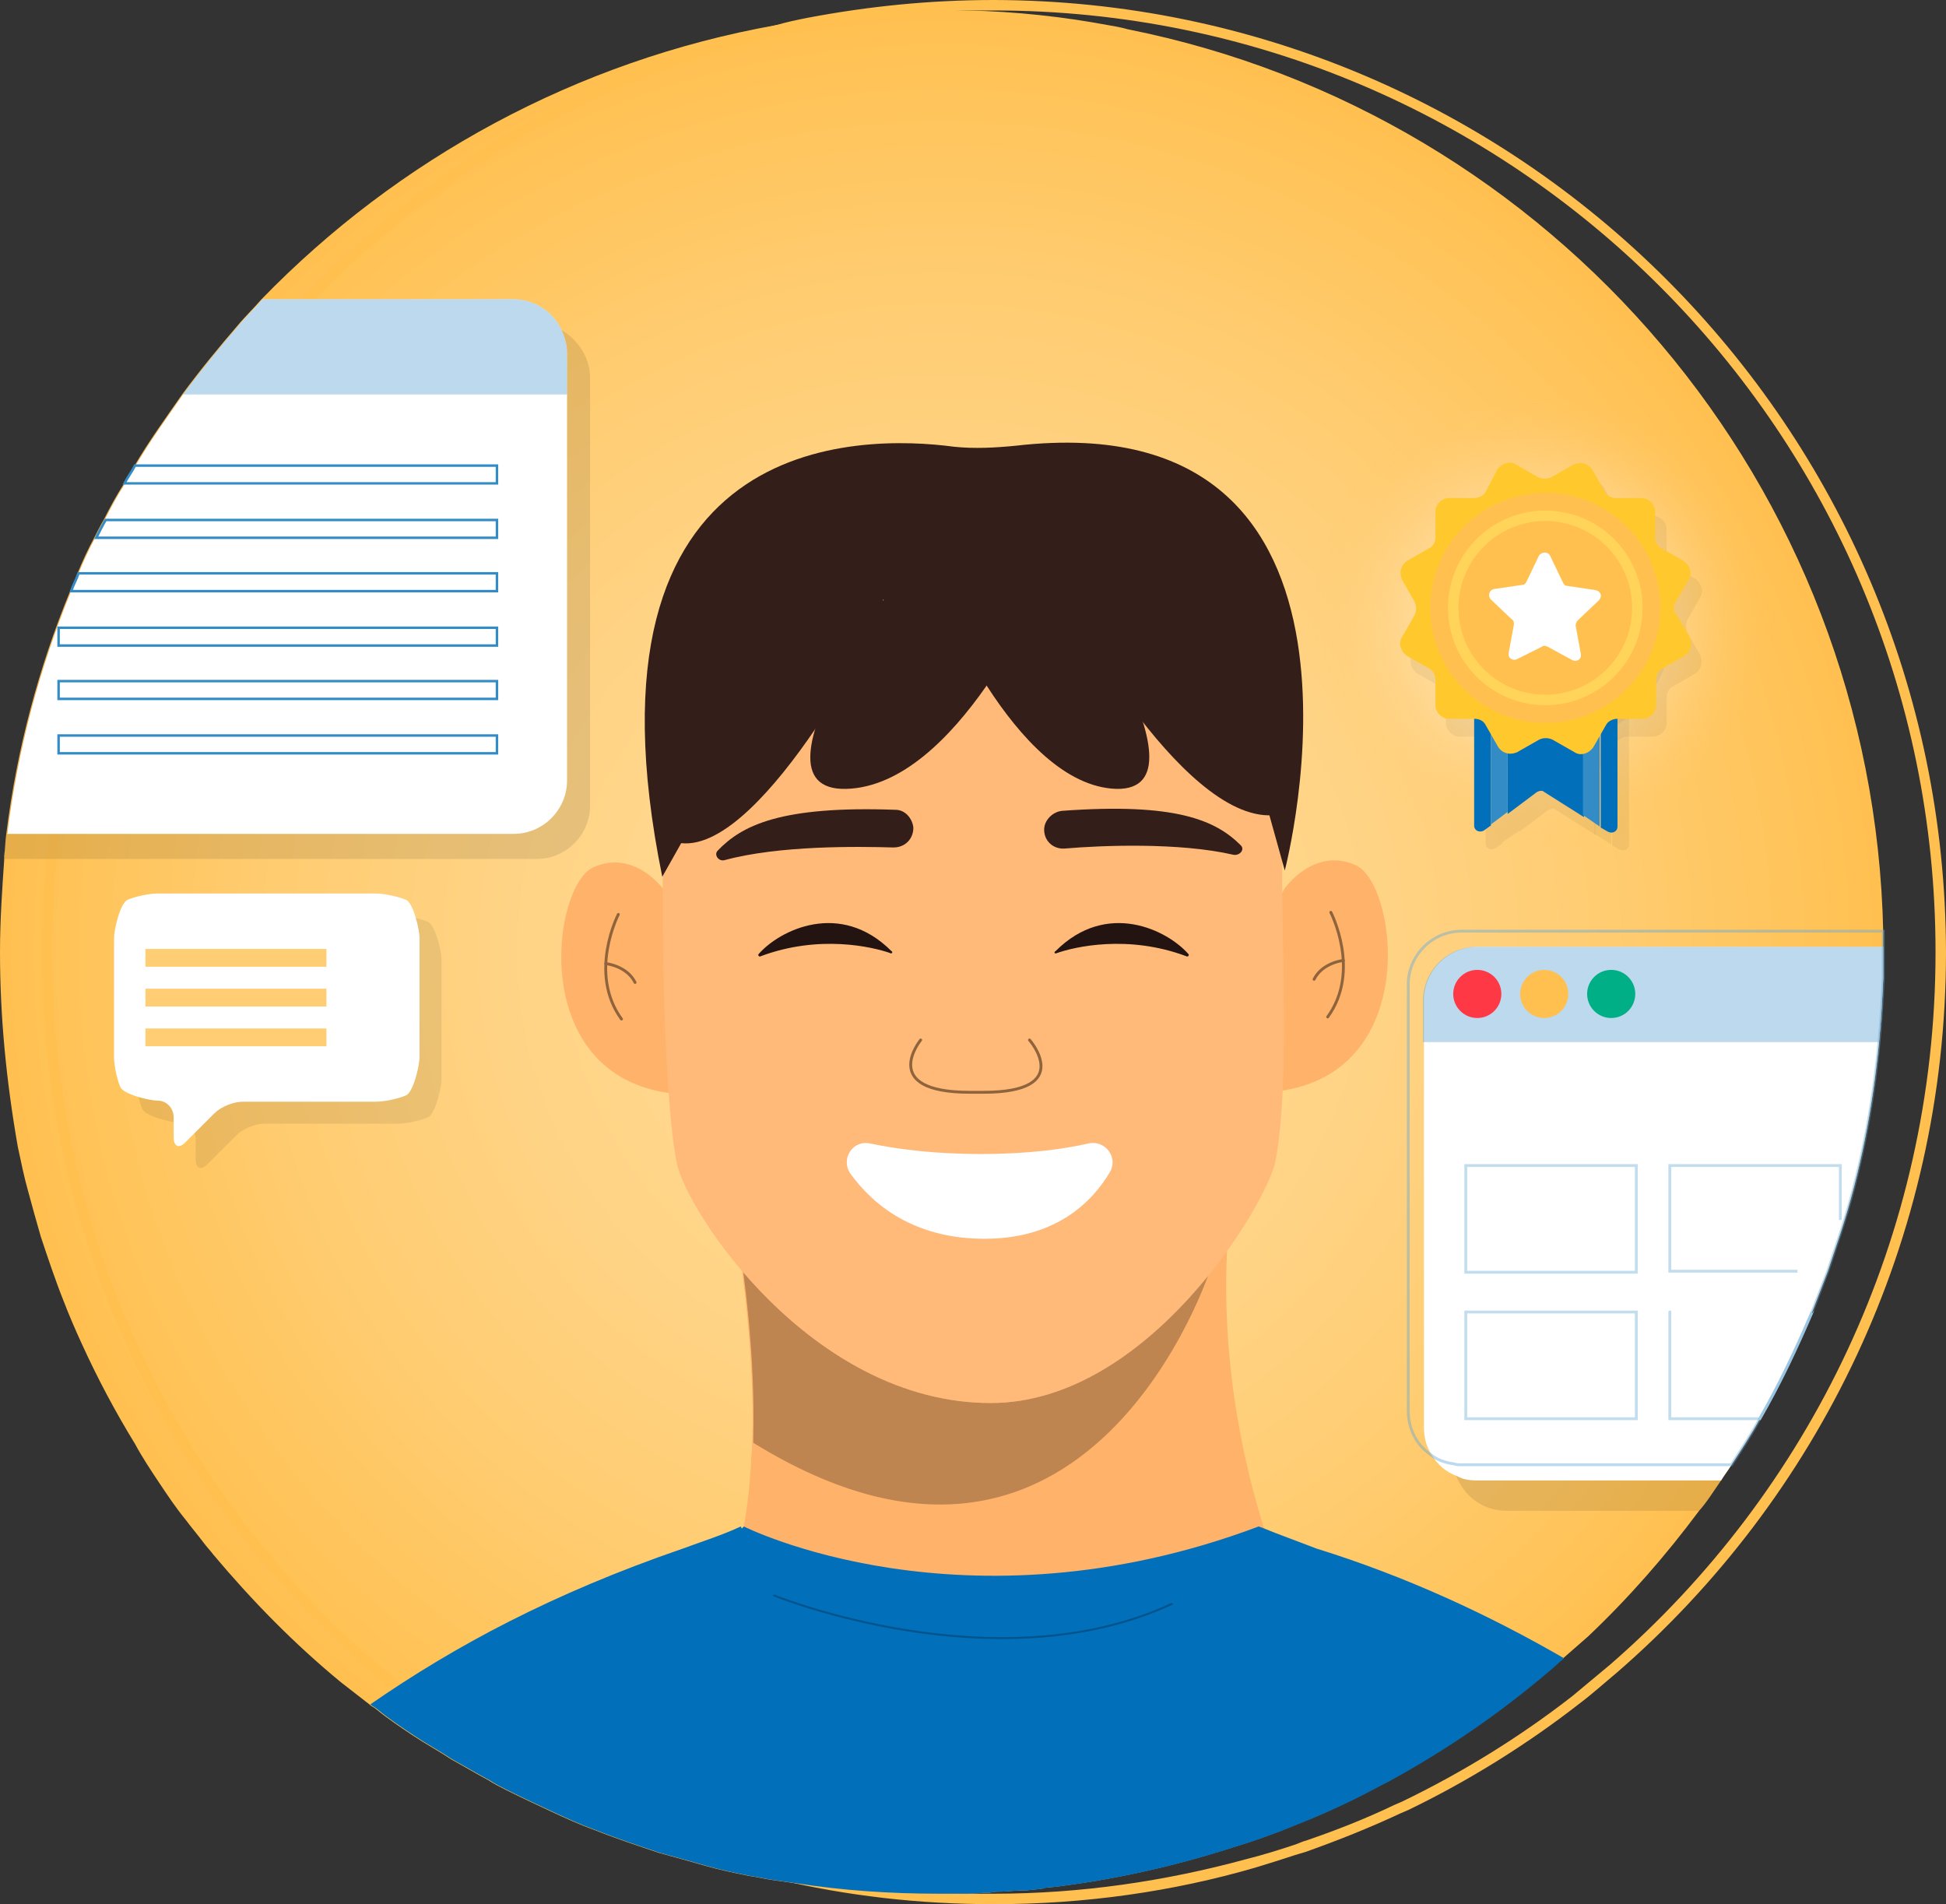 <?xml version="1.0" encoding="UTF-8"?> <svg xmlns="http://www.w3.org/2000/svg" xmlns:xlink="http://www.w3.org/1999/xlink" version="1.1" id="Layer_1" x="0px" y="0px" viewBox="0 0 186 182" style="enable-background:new 0 0 186 182;" xml:space="preserve"><rect x="0" y="0" width="186" height="182" fill="#333333" stroke="none"/> <style type="text/css"> .st0{fill:url(#SVGID_1_);} .st1{opacity:0.78;fill:url(#SVGID_00000169540262171066469090000004845593757949566376_);enable-background:new ;} .st2{fill:#FFC050;} .st3{opacity:0.1;enable-background:new ;} .st4{fill:#FFFFFF;} .st5{opacity:0.44;fill:#67A9D5;enable-background:new ;} .st6{fill:#FE3845;} .st7{fill:#00AF85;} .st8{fill:none;stroke:#C2DDEE;stroke-width:0.272;stroke-miterlimit:10;} .st9{opacity:0.44;fill:none;stroke:#67A9D5;stroke-width:0.271;stroke-miterlimit:10;enable-background:new ;} .st10{fill:#FFB26A;} .st11{fill:none;stroke:#8F643C;stroke-width:0.275;stroke-linecap:round;stroke-miterlimit:10;} .st12{fill:#016FB9;} .st13{fill:#BF8550;} .st14{fill:#FFC188;} .st15{opacity:0.43;fill:#FFB26A;enable-background:new ;} .st16{fill:#341E19;} .st17{fill:none;stroke:#01538B;stroke-width:0.184;stroke-linecap:round;stroke-miterlimit:10;} .st18{fill:#231411;} .st19{opacity:0.1;} .st20{opacity:0.8;} .st21{opacity:0.8;fill:#FFC050;enable-background:new ;} .st22{fill:none;stroke:#348CC7;stroke-width:0.238;stroke-miterlimit:10;} .st23{opacity:0.5;} .st24{fill:#BF793C;} .st25{fill:#348CC7;} .st26{fill:#FFC92E;} .st27{fill:#FFD458;} </style> <radialGradient id="SVGID_1_" cx="90" cy="93" r="90" gradientTransform="matrix(1 0 0 -1 0 184)" gradientUnits="userSpaceOnUse"> <stop offset="2.823728e-07" style="stop-color:#FFD996"></stop> <stop offset="0.226" style="stop-color:#FFD891"></stop> <stop offset="0.476" style="stop-color:#FFD384"></stop> <stop offset="0.738" style="stop-color:#FFCB6E"></stop> <stop offset="1" style="stop-color:#FFC050"></stop> </radialGradient> <path class="st0" d="M180,90.5V91c0,0.8,0,1.6,0,2.5c-0.1,2.1-0.2,4.1-0.4,6.1c-0.6,6.3-1.8,12.5-3.7,18.3c-0.4,1.2-0.8,2.4-1.2,3.6 c-0.5,1.3-1,2.6-1.5,3.9c-1.5,3.5-3.1,6.9-5,10.2c-0.8,1.5-1.8,3-2.7,4.4c-0.3,0.5-0.7,1-1,1.5c-0.7,1-1.3,2-2.1,2.9 c-3.2,4.3-6.7,8.3-10.6,12c-0.8,0.7-1.6,1.4-2.4,2.1c-0.5,0.4-1,0.9-1.5,1.3c-4.7,4-9.8,7.5-15.3,10.5c-0.2,0.1-0.4,0.2-0.6,0.3 c-2.2,1.2-4.5,2.3-6.9,3.3c-0.5,0.2-1,0.4-1.5,0.6c-1.9,0.8-3.9,1.5-5.9,2.1c-5.6,1.8-11.4,3.1-17.4,3.8c-0.2,0-0.4,0-0.6,0.1 c-0.6,0.1-1.1,0.1-1.7,0.2c-0.2,0-0.4,0-0.6,0c-0.6,0-1.2,0.1-1.7,0.1c-0.4,0-0.7,0-1.1,0.1c-0.8,0-1.5,0.1-2.3,0.1c0,0,0,0-0.1,0 c-0.8,0-1.6,0-2.5,0c-4.7,0-9.2-0.3-13.7-1c-0.7-0.1-1.4-0.2-2.1-0.3l0,0c-0.8-0.1-1.5-0.3-2.3-0.4c-1.5-0.3-2.9-0.6-4.3-1l0,0 c-1.4-0.4-2.8-0.8-4.3-1.2c-2.1-0.7-4.2-1.4-6.2-2.2c-1.4-0.5-2.7-1.1-4-1.7c-1.5-0.7-3-1.4-4.4-2.1c-0.6-0.3-1.2-0.6-1.8-1l0,0 c-0.1,0-0.1-0.1-0.2-0.1l0,0c-1.1-0.6-2.1-1.2-3.2-1.8c-1.2-0.8-2.5-1.5-3.7-2.3s-2.4-1.6-3.5-2.5c-0.2-0.2-0.5-0.3-0.7-0.5 c-0.9-0.7-1.8-1.4-2.7-2.1c-4.5-3.7-8.5-7.8-12.2-12.2c-0.3-0.4-0.6-0.7-0.9-1.1c-0.6-0.8-1.2-1.5-1.8-2.3c-0.9-1.1-1.7-2.3-2.5-3.5 s-1.6-2.4-2.3-3.7c-1.9-3.1-3.6-6.3-5.1-9.6c-0.6-1.3-1.2-2.7-1.7-4c-0.8-2-1.5-4.1-2.2-6.2c-0.4-1.4-0.8-2.8-1.2-4.3l0,0 c-0.4-1.4-0.7-2.9-1-4.3C0.6,103.3,0,97.2,0,91c0-3,0.2-5.9,0.4-8.8c0-0.1,0-0.2,0-0.4c0.1-0.7,0.1-1.4,0.2-2.1 c1-8.1,3.1-15.9,6.1-23.2c0.2-0.6,0.5-1.1,0.7-1.7c0.5-1.2,1-2.3,1.6-3.4c0.3-0.6,0.6-1.2,0.9-1.7c0.6-1.2,1.2-2.3,1.9-3.4 c0.3-0.6,0.7-1.1,1-1.7c1.4-2.4,3-4.6,4.6-6.9c1.7-2.3,3.5-4.5,5.4-6.7c0.7-0.8,1.5-1.6,2.2-2.4C38,15.2,55.1,5.8,74.2,2.4 C79.3,1.5,84.6,1,90,1c0.8,0,1.7,0,2.5,0c4.6,0.1,9.1,0.6,13.4,1.4c0.6,0.1,1.2,0.2,1.9,0.4c40.6,8.1,71.3,43.5,72.2,86.3 C180,89.5,180,90,180,90.5z"></path> <radialGradient id="SVGID_00000107552112663118869210000005174930333370061469_" cx="181.243" cy="429.13" r="22.544" gradientTransform="matrix(0.872 0.49 0.49 -0.872 -220.821 344.487)" gradientUnits="userSpaceOnUse"> <stop offset="0" style="stop-color:#FFFFFF"></stop> <stop offset="0.137" style="stop-color:#FFFDFA;stop-opacity:0.863"></stop> <stop offset="0.289" style="stop-color:#FFF9ED;stop-opacity:0.711"></stop> <stop offset="0.449" style="stop-color:#FFF1D7;stop-opacity:0.551"></stop> <stop offset="0.613" style="stop-color:#FFE5B8;stop-opacity:0.387"></stop> <stop offset="0.782" style="stop-color:#FFD790;stop-opacity:0.218"></stop> <stop offset="0.951" style="stop-color:#FFC65F;stop-opacity:4.861617e-02"></stop> <stop offset="1" style="stop-color:#FFC050;stop-opacity:0"></stop> </radialGradient> <circle style="opacity:0.78;fill:url(#SVGID_00000107552112663118869210000005174930333370061469_);enable-background:new ;" cx="147.4" cy="59.2" r="22.5"></circle> <path class="st2" d="M95,0c-6.1,0-12,0.6-17.8,1.7c-1,0.2-2,0.4-3,0.7C33.9,11.8,4,47.9,4,91c0,20.6,6.8,39.6,18.4,54.9 c6.7,8.8,14.9,16.4,24.3,22.3c0,0,0.1,0.1,0.2,0.1c1.2,0.8,2.5,1.5,3.8,2.2c7.3,4.1,15.2,7.1,23.5,9.1l0,0 c6.7,1.6,13.6,2.4,20.8,2.4c8.7,0,17.1-1.2,25-3.5c1.3-0.4,2.6-0.8,3.8-1.2c0.3-0.1,0.7-0.2,1-0.3c3.1-1.1,6.1-2.3,9.1-3.7 c0.2-0.1,0.5-0.2,0.7-0.3c5.8-2.8,11.4-6.3,16.4-10.2c1.2-0.9,2.3-1.9,3.5-2.9C173.8,143.2,186,118.5,186,91 C185.9,40.8,145.2,0.1,95,0z M153.9,159.1c-1.2,1-2.4,2-3.6,3c-5,3.9-10.5,7.3-16.3,10.1c-0.2,0.1-0.5,0.2-0.7,0.3 c-2.7,1.3-5.5,2.4-8.4,3.4c-0.4,0.1-0.8,0.3-1.1,0.4c-1.5,0.5-3.1,1-4.7,1.4c-7.7,2.1-15.8,3.3-24.1,3.3c-0.8,0-1.6,0-2.5,0 c0,0,0,0-0.1,0c-14.5-0.4-28.2-4.2-40.2-10.7c-1.8-1-3.6-2-5.3-3.1l-0.1-0.1c-9.1-5.8-17-13.1-23.5-21.6C11.8,130.3,5,111.5,5,91 C5,42.1,44,2.4,92.5,1c0.5,0,1,0,1.5,0c0.3,0,0.7,0,1,0c49.7,0,90,40.3,90,90C185,118.2,172.9,142.6,153.9,159.1z"></path> <g> <g> <path class="st3" d="M174.7,121.5c-0.5,1.3-1,2.6-1.5,3.9c-1.5,3.5-3.1,6.9-5,10.2c-0.8,1.5-1.8,3-2.7,4.4c-0.3,0.5-0.7,1-1,1.5 c-0.7,1-1.3,2-2.1,2.9H144c-2.2,0-4-1.3-4.8-3.3c-0.2-0.4-0.3-0.8-0.3-1.2c0-0.2,0-0.4,0-0.6V98.6c0-0.8,0.2-1.5,0.5-2.2 c0.7-1.4,2-2.5,3.6-2.8c0.3-0.1,0.7-0.1,1-0.1h36c-0.1,2.1-0.2,4.1-0.4,6.1c-0.6,6.3-1.8,12.5-3.7,18.3"></path> <g> <g> <path class="st4" d="M174.7,121.5c-0.5,1.3-1,2.6-1.5,3.9c-1.5,3.5-3.1,6.9-5,10.2c-0.8,1.5-1.8,3-2.7,4.4c-0.3,0.5-0.7,1-1,1.5 h-23.4c-0.6,0-1.3-0.1-1.8-0.4c-1.1-0.4-1.9-1.1-2.5-2.1c-0.5-0.8-0.7-1.7-0.7-2.6V95.6c0-2.8,2.3-5.1,5.1-5.1H180V91 c0,0.8,0,1.6,0,2.5c-0.1,2.1-0.2,4.1-0.4,6.1c-0.6,6.3-1.8,12.5-3.7,18.3"></path> <path class="st5" d="M141.1,90.5H180V91c0,0.8,0,1.6,0,2.5c-0.1,2.1-0.2,4.1-0.4,6.1H136v-3.9C136,92.8,138.3,90.5,141.1,90.5z"></path> <circle class="st6" cx="141.2" cy="95" r="2.3"></circle> <circle class="st2" cx="147.6" cy="95" r="2.3"></circle> <circle class="st7" cx="154" cy="95" r="2.3"></circle> </g> <rect x="140.1" y="111.4" class="st8" width="16.3" height="10.2"></rect> <rect x="140.1" y="125.4" class="st8" width="16.3" height="10.2"></rect> <polyline class="st8" points="171.8,121.5 159.6,121.5 159.6,111.4 175.9,111.4 175.9,116.6 "></polyline> <path class="st8" d="M173.2,125.4c-1.5,3.5-3.1,6.9-5,10.2h-8.6v-10.2C159.6,125.4,173.2,125.4,173.2,125.4z"></path> </g> </g> <path class="st9" d="M180,90.5V91c0,0.8,0,1.6,0,2.5c-0.1,2.1-0.2,4.1-0.4,6.1c-0.6,6.3-1.8,12.5-3.7,18.3l-1.2,3.6 c-0.5,1.3-1,2.6-1.5,3.9c-1.5,3.5-3.1,6.9-5,10.2c-0.8,1.5-1.8,3-2.7,4.4h-25.8c-0.3,0-0.5,0-0.8-0.1c-0.8-0.1-1.6-0.4-2.2-0.9 c-1.3-0.9-2.1-2.4-2.1-4.2V94.1c0-2.8,2.3-5.1,5.1-5.1H180C180,89.5,180,90,180,90.5z"></path> </g> <g> <path class="st10" d="M122.8,104.2c13-2.2,10.7-19.7,6.8-21.5c-4-1.8-6.8,2.2-6.8,2.2S109.7,106.4,122.8,104.2z"></path> <path class="st11" d="M127.2,87.2c0,0,2.9,5.6-0.3,10"></path> <path class="st11" d="M128.4,91.8c0,0-2,0.2-2.8,1.8"></path> <path class="st10" d="M127.9,162.3c0,0-75.7,4.8-63.3-4c4.9-3.5,6.8-10.9,7.2-18.7c0-0.6,0.1-1.1,0.1-1.7v-0.1c0-0.1,0-0.2,0-0.3 c0.2-8-0.9-15.9-1.5-19.7c-0.2-1.5-0.4-2.3-0.4-2.3s3.6-1.8,8.7-3.9c0.2-0.1,0.4-0.2,0.6-0.2c0.7-0.3,1.4-0.6,2.2-0.9 c0.4-0.1,0.7-0.3,1.1-0.4c14-5.3,34.7-10.7,35,4.1c0,0.7,0,1.4-0.1,2.2C115.1,142.3,127.9,162.3,127.9,162.3z"></path> <path class="st12" d="M149.5,158.5c-0.5,0.4-1,0.9-1.5,1.3c-4.7,4-9.8,7.5-15.3,10.5c-0.2,0.1-0.4,0.2-0.6,0.3 c-2.2,1.2-4.5,2.3-6.9,3.3c-0.5,0.2-1,0.4-1.5,0.6c-1.9,0.8-3.9,1.5-5.9,2.1c-5.6,1.8-11.4,3.1-17.4,3.8c-0.2,0-0.4,0-0.6,0.1 c-0.6,0.1-1.1,0.1-1.7,0.2c-0.2,0-0.4,0-0.6,0c-0.6,0-1.2,0.1-1.7,0.1c-0.4,0-0.7,0-1.1,0.1c-0.8,0-1.5,0.1-2.3,0.1c0,0,0,0-0.1,0 c-0.8,0-1.6,0-2.5,0c-4.7,0-9.2-0.3-13.7-1c-0.7-0.1-1.4-0.2-2.1-0.3l0,0c-0.8-0.1-1.5-0.3-2.3-0.4c-1.5-0.3-2.9-0.6-4.3-1l0,0 c-1.4-0.4-2.8-0.8-4.3-1.2c-2.1-0.7-4.2-1.4-6.2-2.2c-1.4-0.5-2.7-1.1-4-1.7c-1.5-0.7-3-1.4-4.4-2.1c-0.6-0.3-1.2-0.6-1.8-1l0,0 c-0.1,0-0.1-0.1-0.2-0.1l0,0c-1.1-0.6-2.1-1.2-3.2-1.8c-1.2-0.8-2.5-1.5-3.7-2.3s-2.4-1.6-3.5-2.5c-0.2-0.2-0.5-0.3-0.7-0.5 c8.1-5.6,17.4-10.6,29.9-14.9c1.9-0.7,3.8-1.3,5.5-2.1l0.1,0.2c0.2-0.2,0.2-0.2,0.2-0.2s21,10.6,49.2,0c0.1,0,0.2,0.1,0.3,0.1 c1.7,0.7,3.4,1.3,5.2,2C134.5,150.7,142.4,154.4,149.5,158.5z"></path> <path class="st13" d="M115.8,121c0,0-11.6,36.8-43.8,16.9v-0.1c0-0.1,0-0.2,0-0.3c0.2-8-0.9-15.9-1.5-19.7 c-0.2-1.5-0.4-2.3-0.4-2.3s3.6-1.8,8.7-3.9c0.2-0.1,0.4-0.2,0.6-0.2c0.8-0.3,1.5-0.6,2.3-0.9c0.4-0.1,0.8-0.3,1.2-0.4l31,10.3 L115.8,121z"></path> <path class="st10" d="M63.5,104.4c-13-2.2-10.7-19.7-6.8-21.5c4-1.8,6.8,2.2,6.8,2.2S76.5,106.6,63.5,104.4z"></path> <path class="st14" d="M121.9,111c-0.8,4-12.1,23.1-27.2,23.1c-17.2,0-29.1-18.4-30-22.9c-1.2-5.8-1.5-22.7-1.3-30.8 C63.8,59.7,69.1,52,89.2,52c1.2,0,21.4-2.6,26.3,2.9c0.1,0.1,7.4,14.6,7.1,25.1C122.3,88.5,123.4,103.3,121.9,111z"></path> <path class="st15" d="M121.9,111c-0.8,4-12.1,23.1-27.2,23.1c-17.2,0-29.1-18.4-30-22.9c-1.2-5.8-1.5-22.7-1.3-30.8 C63.8,59.7,69.1,52,89.2,52c1.2,0,21.4-2.6,26.3,2.9c0.1,0.1,7.4,14.6,7.1,25.1C122.3,88.5,123.4,103.3,121.9,111z"></path> <path class="st11" d="M98.4,99.4c0,0,4.4,5-4.4,5h-1.3c-8.8,0-4.7-5-4.7-5"></path> <path class="st11" d="M59.1,87.4c0,0-2.9,5.6,0.3,10"></path> <path class="st11" d="M57.9,92.1c0,0,2,0.2,2.8,1.8"></path> <path class="st16" d="M87.3,79.1L87.3,79.1c0,1.1-0.8,1.9-1.9,1.9c-3.5-0.1-10.9-0.2-16.1,1.2c-0.6,0.2-1.1-0.5-0.7-0.9 c2.3-2.4,6-4.3,17-3.9C86.5,77.4,87.2,78.2,87.3,79.1z"></path> <path class="st16" d="M99.8,79.3L99.8,79.3c0,1.1,0.9,1.9,2,1.8c3.5-0.3,10.9-0.6,16.1,0.6c0.6,0.1,1.1-0.5,0.7-0.9 c-2.4-2.4-6.2-4.1-17.1-3.3C100.6,77.6,99.8,78.4,99.8,79.3z"></path> <path class="st17" d="M74,152.5c0,0,21.2,8.6,38,0.8"></path> <path class="st6" d="M71.2,145.6L71.2,145.6z"></path> <path class="st4" d="M106.1,112c0.8-1.4-0.5-3.1-2.1-2.7c-2.2,0.5-5.6,1-10.2,1c-4.7,0-8.2-0.5-10.6-1c-1.7-0.4-2.9,1.5-1.9,2.9 c2.1,2.9,6,6.2,12.8,6.2C100.9,118.4,104.4,114.9,106.1,112z"></path> <path class="st16" d="M91.2,42.7c-9-1.2-36.6-1.6-27.9,41.1C79.7,54.9,76,57.2,76,57.2l39.7,0.5l7.1,25.5c0,0,11.8-44.9-25.7-40.6 C95.1,42.8,93.1,42.9,91.2,42.7z"></path> <path class="st16" d="M99.6,56.1c0,0-8.1,19-18.7,19.3S87.5,53,87.5,53S102.1,47.6,99.6,56.1z"></path> <path class="st16" d="M83.6,60.2c0,0-12.4,24.2-20,19.9c-3.5-2,11-25.8,11-25.8S87.8,50.4,83.6,60.2z"></path> <path class="st16" d="M102,58c0,0,11.7,21.8,20.5,19.8c5.9-1.3-7.7-27.5-7.7-27.5S97.7,48.2,102,58z"></path> <path class="st16" d="M89.4,56.1c0,0,7.5,19,17.3,19.3c9.7,0.2-6.1-22.5-6.1-22.5S87,47.6,89.4,56.1z"></path> <path class="st18" d="M85.1,91.1c-1.7-0.6-6.8-1.8-12.4,0.3c-0.1,0.1-0.3-0.1-0.2-0.2c2-2.3,7.8-5.2,12.7-0.3 C85.4,91,85.2,91.2,85.1,91.1z"></path> <path class="st18" d="M101,91.1c1.7-0.6,6.8-1.8,12.4,0.3c0.1,0.1,0.3-0.1,0.2-0.2c-2-2.3-7.8-5.2-12.7-0.3 C100.7,91,100.8,91.2,101,91.1z"></path> </g> <g> <g> <g class="st19"> <g> <g> <g class="st20"> <path d="M40.9,88.1c-0.7-0.3-2.1-0.6-2.9-0.6H17.2c-0.9,0-2.2,0.3-2.9,0.6c-0.7,0.3-1.3,2.8-1.3,3.7v11.3 c0,0.9,0.3,2.2,0.6,2.9c0.3,0.7,2.8,1.3,3.6,1.3s1.5,0.7,1.5,1.6v1.9c0,0.9,0.5,1.1,1.1,0.5l2.8-2.8c0.6-0.6,1.8-1.1,2.7-1.1 H38c0.9,0,2.2-0.3,2.9-0.6c0.7-0.3,1.3-2.8,1.3-3.7V91.7C42.2,90.9,41.6,88.4,40.9,88.1z"></path> </g> </g> </g> </g> <g> <g> <g> <g> <g> <path class="st4" d="M38.8,86c-0.7-0.3-2.1-0.6-2.9-0.6H15.1c-0.9,0-2.2,0.3-2.9,0.6c-0.7,0.3-1.3,2.8-1.3,3.7V101 c0,0.9,0.3,2.2,0.6,2.9c0.3,0.7,2.8,1.3,3.6,1.3s1.5,0.7,1.5,1.6v1.9c0,0.9,0.5,1.1,1.1,0.5l2.8-2.8c0.6-0.6,1.8-1.1,2.7-1.1 h12.7c0.9,0,2.2-0.3,2.9-0.6s1.3-2.8,1.3-3.7V89.7C40.1,88.8,39.5,86.3,38.8,86z"></path> </g> </g> </g> </g> </g> <g> <rect x="13.9" y="90.7" class="st21" width="17.3" height="1.7"></rect> <rect x="13.9" y="94.5" class="st21" width="17.3" height="1.7"></rect> <rect x="13.9" y="98.3" class="st21" width="17.3" height="1.7"></rect> </g> </g> <path class="st3" d="M56.4,36.1V77c0,2.8-2.3,5.1-5.1,5.1H0.4c0-0.1,0-0.2,0-0.4c0.1-0.7,0.1-1.4,0.2-2.1c1-8.1,3.1-15.9,6.1-23.2 c0.2-0.6,0.5-1.1,0.7-1.7c0.5-1.2,1-2.3,1.6-3.4c0.3-0.6,0.6-1.2,0.9-1.7c0.6-1.2,1.2-2.3,1.9-3.4c0.3-0.6,0.7-1.1,1-1.7 c1.4-2.4,3-4.6,4.6-6.9c1.7-2.3,3.5-4.5,5.4-6.7h28.4c0.9,0,1.7,0.2,2.4,0.6l0,0C55.3,32.5,56.4,34.2,56.4,36.1z"></path> <g> <g> <path class="st4" d="M54.2,33.7v40.9c0,2.8-2.3,5.1-5.1,5.1H0.7c1-8.1,3.1-15.9,6.1-23.2c0.2-0.6,0.5-1.1,0.7-1.7 c0.5-1.2,1-2.3,1.6-3.4c0.3-0.6,0.6-1.2,0.9-1.7c0.6-1.2,1.2-2.3,1.9-3.4c0.3-0.6,0.7-1.1,1-1.7c1.4-2.4,3-4.6,4.6-6.9 c1.7-2.3,3.5-4.5,5.4-6.7c0.7-0.8,1.5-1.6,2.2-2.4H49c2.1,0,3.9,1.2,4.7,3l0,0C54,32.3,54.2,33,54.2,33.7z"></path> <path class="st5" d="M54.2,33.7v4H17.5c1.7-2.3,3.5-4.5,5.4-6.7c0.7-0.8,1.5-1.6,2.2-2.4H49c2.1,0,3.9,1.2,4.7,3l0,0 C54,32.3,54.2,33,54.2,33.7z"></path> </g> <path class="st22" d="M47.5,44.5v1.7H11.9c0.3-0.6,0.7-1.1,1-1.7H47.5z"></path> <path class="st22" d="M47.5,49.7v1.7H9.2c0.3-0.6,0.6-1.2,0.9-1.7H47.5z"></path> <path class="st22" d="M47.5,54.8v1.7H6.8c0.2-0.6,0.5-1.1,0.7-1.7H47.5z"></path> <rect x="5.6" y="60" class="st22" width="41.9" height="1.7"></rect> <rect x="5.6" y="65.1" class="st22" width="41.9" height="1.7"></rect> <rect x="5.6" y="70.3" class="st22" width="41.9" height="1.7"></rect> </g> </g> <g> <g class="st23"> <path class="st3" d="M155,59.7h-6.2h-6.2c-0.3,0-0.6,0.3-0.6,0.6v10.4v9.9c0,0.5,0.5,0.7,0.9,0.5l0.7-0.5V64.5h1.6v15l2.8-2.1 c0.2-0.1,0.5-0.2,0.7,0l3.8,2.4V64.5h1.6v16.3l0.7,0.4c0.4,0.2,0.9,0,0.9-0.5v-9.9V60.3C155.6,60,155.4,59.7,155,59.7z"></path> <polygon class="st3" points="143.6,64.4 143.6,80.5 145.2,79.4 145.2,64.4 "></polygon> <polygon class="st3" points="152.4,64.4 152.4,79.7 154,80.7 154,64.4 "></polygon> <path class="st3" d="M161.3,59.2l1.2-2.1c0.4-0.6,0.1-1.4-0.5-1.8l-2.1-1.2c-0.4-0.2-0.6-0.7-0.6-1.1v-2.4c0-0.7-0.6-1.3-1.3-1.3 h-2.4c-0.5,0-0.9-0.2-1.1-0.6l-1.2-2.1c-0.4-0.6-1.1-0.8-1.8-0.5l-2.1,1.2c-0.4,0.2-0.9,0.2-1.3,0l-2.1-1.2 c-0.6-0.4-1.4-0.1-1.8,0.5l-1.2,2.1c-0.2,0.4-0.7,0.6-1.1,0.6h-2.4c-0.7,0-1.3,0.6-1.3,1.3V53c0,0.5-0.2,0.9-0.6,1.1l-2.1,1.2 c-0.6,0.4-0.8,1.1-0.5,1.8l1.2,2.1c0.2,0.4,0.2,0.9,0,1.3l-1.2,2.1c-0.4,0.6-0.1,1.4,0.5,1.8l2.1,1.2c0.4,0.2,0.6,0.7,0.6,1.1v2.4 c0,0.7,0.6,1.3,1.3,1.3h2.4c0.5,0,0.9,0.2,1.1,0.6l1.2,2.1c0.4,0.6,1.1,0.8,1.8,0.5l2.1-1.2c0.4-0.2,0.9-0.2,1.3,0l2.1,1.2 c0.6,0.4,1.4,0.1,1.8-0.5l1.2-2.1c0.2-0.4,0.7-0.6,1.1-0.6h2.4c0.7,0,1.3-0.6,1.3-1.3v-2.4c0-0.5,0.2-0.9,0.6-1.1l2.1-1.2 c0.6-0.4,0.8-1.1,0.5-1.8l-1.2-2.1C161.1,60.1,161.1,59.6,161.3,59.2z"></path> <circle class="st3" cx="148.8" cy="59.9" r="11"></circle> <circle class="st24" cx="148.8" cy="59.9" r="9.3"></circle> <circle class="st24" cx="148.8" cy="59.9" r="8.3"></circle> <path class="st24" d="M149.3,54.9l1.2,2.5c0.1,0.2,0.2,0.3,0.4,0.3l2.7,0.4c0.5,0.1,0.7,0.6,0.3,1l-2,1.9 c-0.1,0.1-0.2,0.3-0.2,0.5l0.5,2.7c0.1,0.5-0.4,0.8-0.8,0.6l-2.4-1.3c-0.2-0.1-0.4-0.1-0.5,0l-2.4,1.3c-0.4,0.2-0.9-0.1-0.8-0.6 l0.5-2.7c0-0.2,0-0.4-0.2-0.5l-2-1.9c-0.3-0.3-0.2-0.9,0.3-1l2.7-0.4c0.2,0,0.3-0.1,0.4-0.3l1.2-2.5 C148.5,54.5,149.1,54.5,149.3,54.9z"></path> </g> <g> <path class="st12" d="M153.9,58h-6.2h-6.2c-0.3,0-0.6,0.3-0.6,0.6V69v9.9c0,0.5,0.5,0.7,0.9,0.5l0.7-0.5V62.8h1.6v15l2.8-2.1 c0.2-0.1,0.5-0.2,0.7,0l3.8,2.4V62.8h1.6v16.3l0.7,0.4c0.4,0.2,0.9,0,0.9-0.5v-9.9V58.6C154.5,58.2,154.2,58,153.9,58z"></path> <polygon class="st25" points="142.5,62.6 142.5,78.8 144.1,77.6 144.1,62.6 "></polygon> <polygon class="st25" points="151.3,62.6 151.3,77.9 152.9,79 152.9,62.6 "></polygon> <path class="st26" d="M160.2,57.5l1.2-2.1c0.4-0.6,0.1-1.4-0.5-1.8l-2.1-1.2c-0.4-0.2-0.6-0.7-0.6-1.1v-2.4c0-0.7-0.6-1.3-1.3-1.3 h-2.4c-0.5,0-0.9-0.2-1.1-0.6l-1.2-2.1c-0.4-0.6-1.1-0.8-1.8-0.5l-2.1,1.2c-0.4,0.2-0.9,0.2-1.3,0l-2.1-1.2 c-0.6-0.4-1.4-0.1-1.8,0.5L142,47c-0.2,0.4-0.7,0.6-1.1,0.6h-2.4c-0.7,0-1.3,0.6-1.3,1.3v2.4c0,0.5-0.2,0.9-0.6,1.1l-2.1,1.2 c-0.6,0.4-0.8,1.1-0.5,1.8l1.2,2.1c0.2,0.4,0.2,0.9,0,1.3l-1.2,2.1c-0.4,0.6-0.1,1.4,0.5,1.8l2.1,1.2c0.4,0.2,0.6,0.7,0.6,1.1v2.4 c0,0.7,0.6,1.3,1.3,1.3h2.4c0.5,0,0.9,0.2,1.1,0.6l1.2,2.1c0.4,0.6,1.1,0.8,1.8,0.5l2.1-1.2c0.4-0.2,0.9-0.2,1.3,0l2.1,1.2 c0.6,0.4,1.4,0.1,1.8-0.5l1.2-2.1c0.2-0.4,0.7-0.6,1.1-0.6h2.4c0.7,0,1.3-0.6,1.3-1.3V65c0-0.5,0.2-0.9,0.6-1.1l2.1-1.2 c0.6-0.4,0.8-1.1,0.5-1.8l-1.2-2.1C159.9,58.4,159.9,57.9,160.2,57.5z"></path> <circle class="st2" cx="147.7" cy="58.1" r="11"></circle> <circle class="st27" cx="147.7" cy="58.1" r="9.3"></circle> <circle class="st2" cx="147.7" cy="58.1" r="8.3"></circle> <path class="st4" d="M148.2,53.2l1.2,2.5c0.1,0.2,0.2,0.3,0.4,0.3l2.7,0.4c0.5,0.1,0.7,0.6,0.3,1l-2,1.9c-0.1,0.1-0.2,0.3-0.2,0.5 l0.5,2.7c0.1,0.5-0.4,0.8-0.8,0.6l-2.4-1.3c-0.2-0.1-0.4-0.1-0.5,0L145,63c-0.4,0.2-0.9-0.1-0.8-0.6l0.5-2.7c0-0.2,0-0.4-0.2-0.5 l-2-1.9c-0.3-0.3-0.2-0.9,0.3-1l2.7-0.4c0.2,0,0.3-0.1,0.4-0.3l1.2-2.5C147.4,52.7,148,52.7,148.2,53.2z"></path> </g> </g> </svg> 